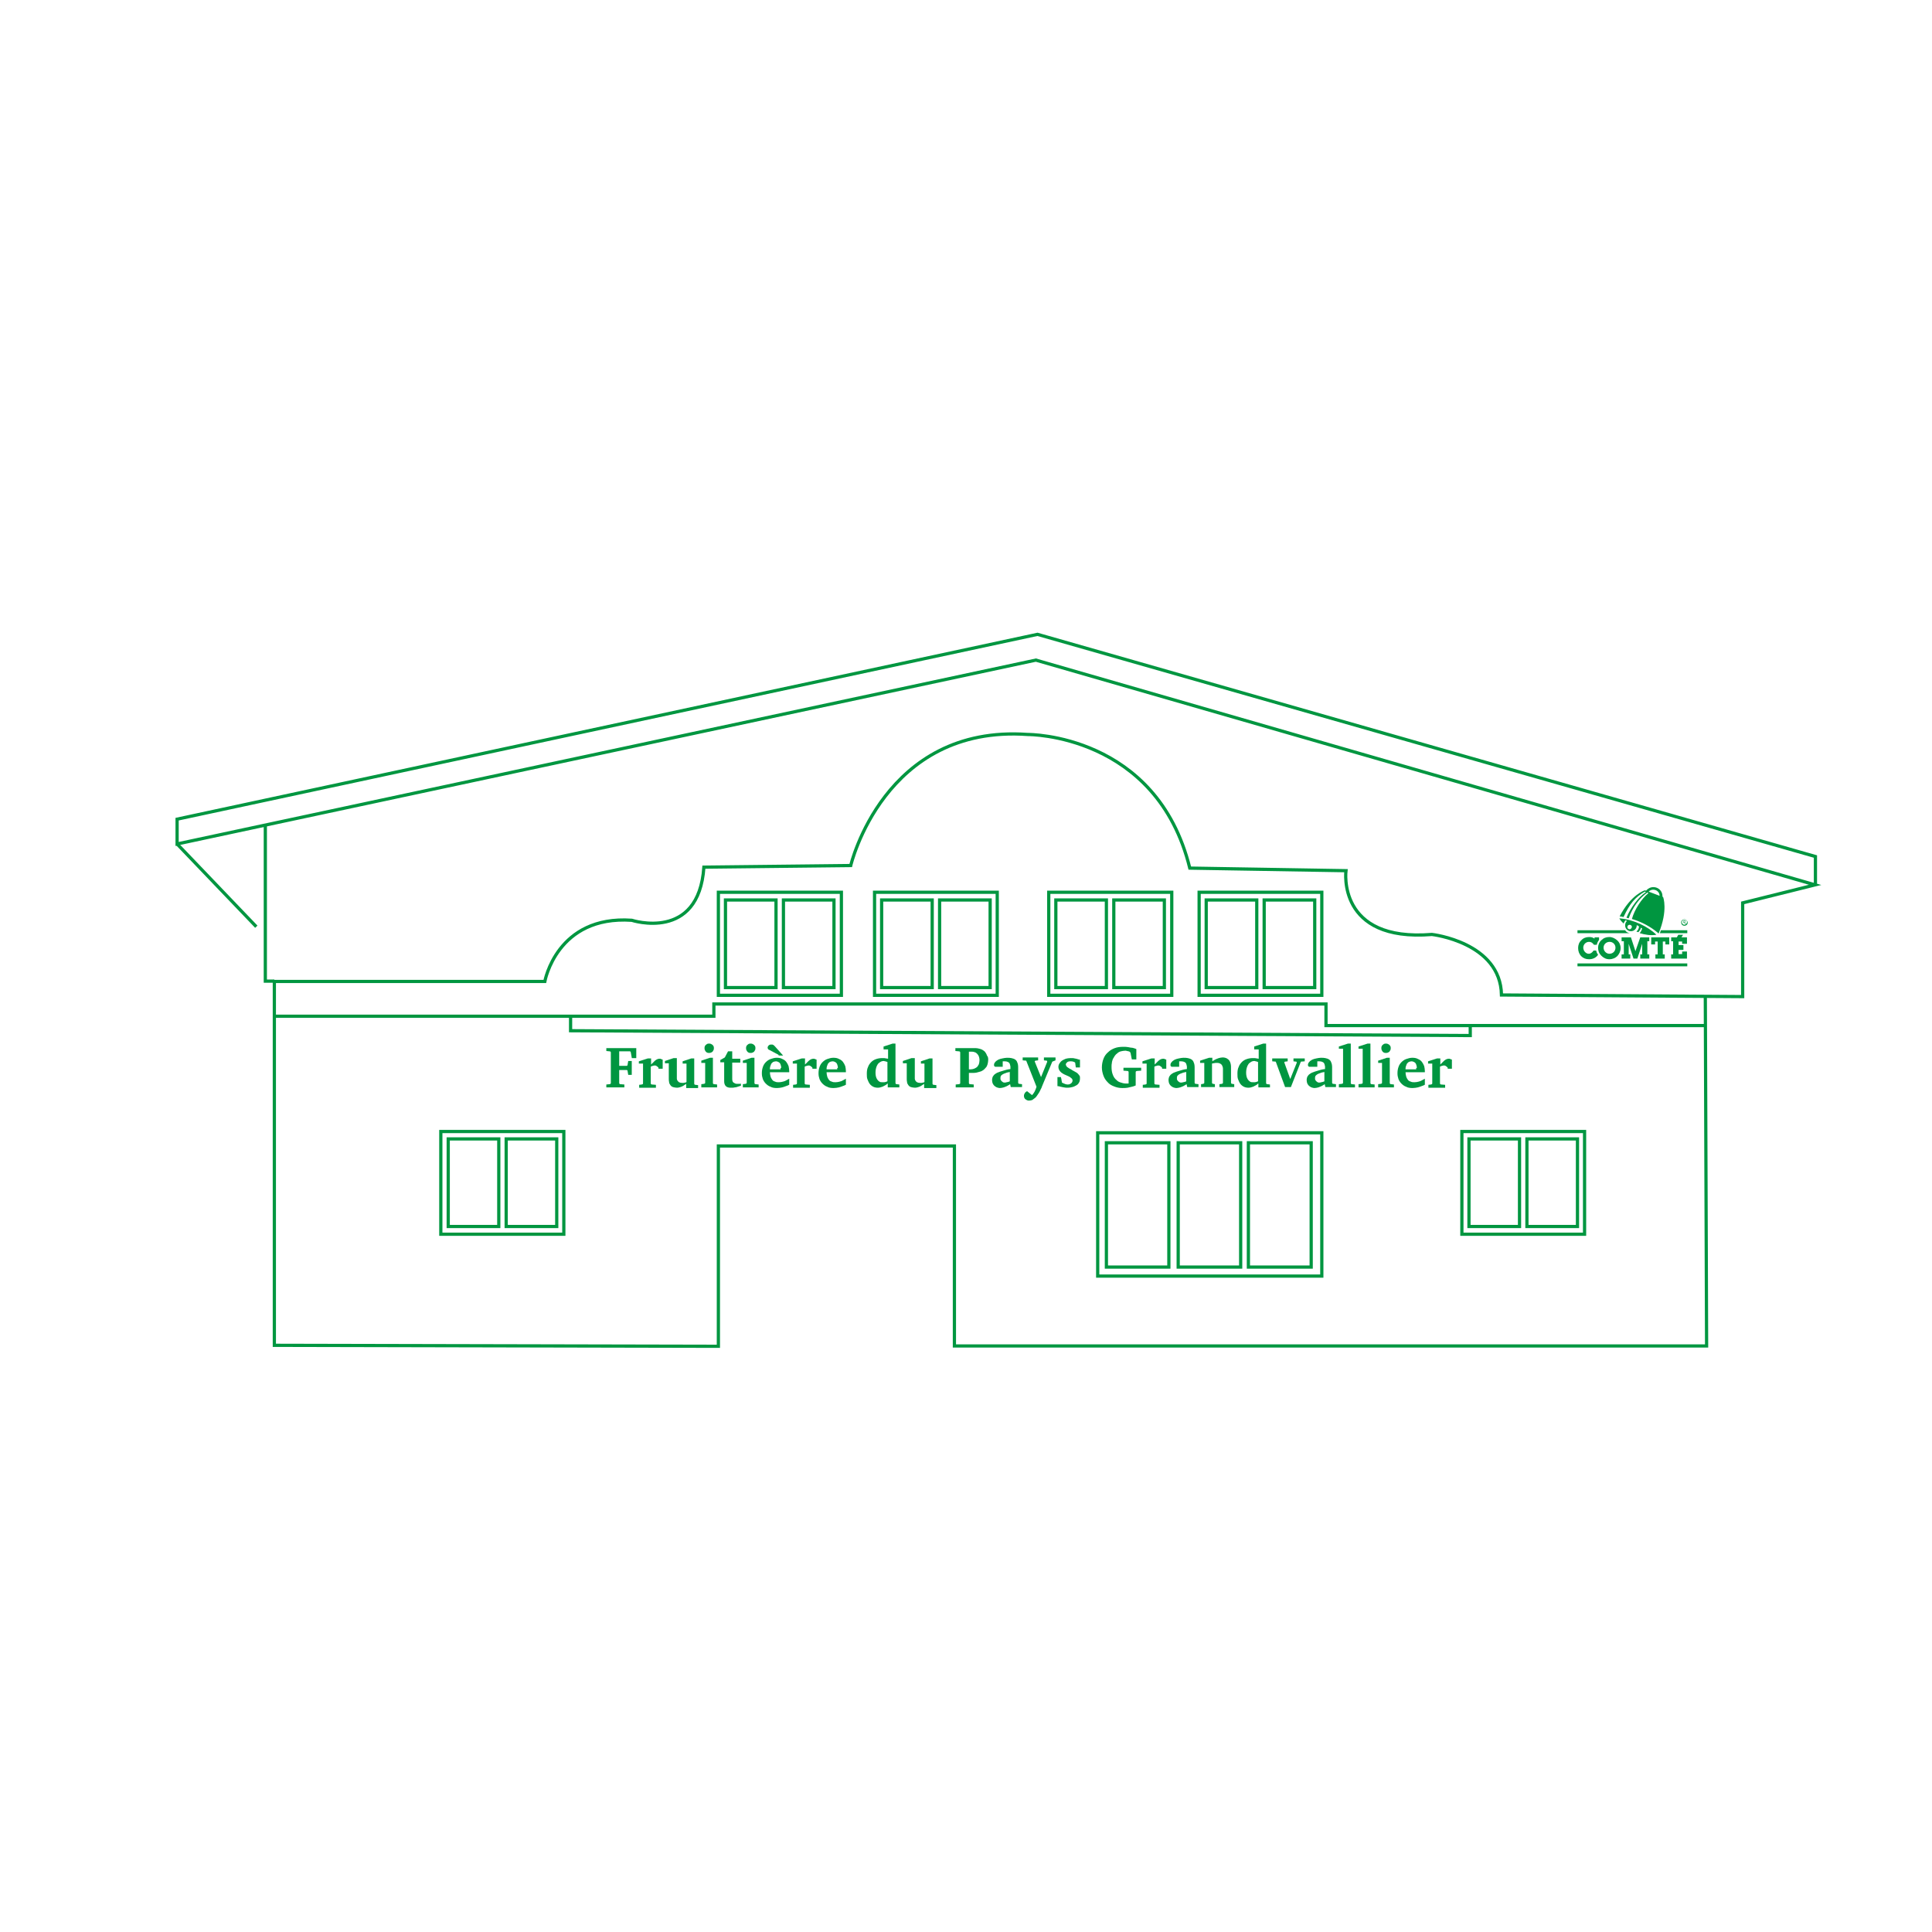 <?xml version="1.0" encoding="utf-8"?>
<!-- Generator: Adobe Illustrator 22.0.0, SVG Export Plug-In . SVG Version: 6.00 Build 0)  -->
<svg version="1.1" id="Calque_1" xmlns="http://www.w3.org/2000/svg" xmlns:xlink="http://www.w3.org/1999/xlink" x="0px" y="0px"
	 viewBox="0 0 600 600" style="enable-background:new 0 0 600 600;" xml:space="preserve">
<style type="text/css">
	.st0{fill:none;stroke:#009640;stroke-miterlimit:10;}
	.st1{fill:none;stroke:#009640;stroke-linejoin:round;stroke-miterlimit:10;}
	.st2{fill:none;stroke:#009640;stroke-linecap:round;stroke-linejoin:round;stroke-miterlimit:10;}
	.st3{fill:none;stroke:#009640;stroke-linecap:round;stroke-miterlimit:10;}
	.st4{fill:#009640;}
	.st5{fill-rule:evenodd;clip-rule:evenodd;fill:#009640;}
</style>
<path class="st0" d="M563.8,274.7v-8.7L322.2,197L55,254.4v7.7L321.7,205l242,69.8l-22.5,5.6v29.1l-74.9-0.5
	c-0.3-16.4-21.6-18.8-21.6-18.8c-29.6,2.4-26.7-19.8-26.7-19.8l-48.5-0.8c-10.3-41.8-50.3-41.5-50.3-41.5c-44.7-3.2-55,40.7-55,40.7
	l-45.6,0.5c-1.6,23.3-22.4,16.5-22.4,16.5c-23.3-1.6-27,19-27,19H85.2v113l137.9,0.3v-62.2h73.3V418H530l-0.4-108.6"/>
<line class="st0" x1="55" y1="262.1" x2="79.6" y2="287.8"/>
<polyline class="st0" points="82.4,256.3 82.4,304.7 85.2,304.7 "/>
<polyline class="st0" points="85.2,315.6 221.7,315.6 221.7,311.8 411.8,311.8 411.8,318.5 529.6,318.5 "/>
<polygon class="st0" points="225.8,277.1 261.3,277.1 261.3,309.1 223.1,309.1 223.1,277.1 "/>
<g>
	<polygon class="st0" points="226.5,279.5 241,279.5 241,306.7 225.3,306.7 225.3,279.5 	"/>
	<polygon class="st0" points="244.5,279.5 259,279.5 259,306.7 243.3,306.7 243.3,279.5 	"/>
</g>
<polygon class="st0" points="139.7,351.4 175.1,351.4 175.1,383.3 136.9,383.3 136.9,351.4 "/>
<g>
	<polygon class="st0" points="140.3,353.7 154.9,353.7 154.9,380.9 139.2,380.9 139.2,353.7 	"/>
	<polygon class="st0" points="158.3,353.7 172.9,353.7 172.9,380.9 157.2,380.9 157.2,353.7 	"/>
</g>
<polygon class="st0" points="456.7,351.4 492.1,351.4 492.1,383.3 454,383.3 454,351.4 "/>
<polygon class="st0" points="345.9,351.8 410.5,351.8 410.5,396.3 340.9,396.3 340.9,351.8 "/>
<g>
	<polygon class="st0" points="457.3,353.7 471.9,353.7 471.9,380.9 456.2,380.9 456.2,353.7 	"/>
	<polygon class="st0" points="475.3,353.7 489.9,353.7 489.9,380.9 474.2,380.9 474.2,353.7 	"/>
</g>
<polygon class="st0" points="345,354.9 363,354.9 363,393.5 343.6,393.5 343.6,354.9 "/>
<polygon class="st0" points="367.3,354.9 385.3,354.9 385.3,393.5 365.9,393.5 365.9,354.9 "/>
<polygon class="st0" points="389.1,354.9 407.2,354.9 407.2,393.5 387.7,393.5 387.7,354.9 "/>
<g>
	<polygon class="st0" points="274.3,277.1 309.7,277.1 309.7,309.1 271.6,309.1 271.6,277.1 	"/>
	<g>
		<polygon class="st0" points="274.9,279.5 289.5,279.5 289.5,306.7 273.8,306.7 273.8,279.5 		"/>
		<polygon class="st0" points="292.9,279.5 307.5,279.5 307.5,306.7 291.8,306.7 291.8,279.5 		"/>
	</g>
</g>
<polygon class="st0" points="328.4,277.1 363.9,277.1 363.9,309.1 325.7,309.1 325.7,277.1 "/>
<g>
	<polygon class="st0" points="329,279.5 343.6,279.5 343.6,306.7 327.9,306.7 327.9,279.5 	"/>
	<polygon class="st0" points="347,279.5 361.6,279.5 361.6,306.7 345.9,306.7 345.9,279.5 	"/>
</g>
<polygon class="st0" points="375.1,277.1 410.5,277.1 410.5,309.1 372.4,309.1 372.4,277.1 "/>
<g>
	<polygon class="st0" points="375.7,279.5 390.3,279.5 390.3,306.7 374.6,306.7 374.6,279.5 	"/>
	<polygon class="st0" points="393.7,279.5 408.3,279.5 408.3,306.7 392.6,306.7 392.6,279.5 	"/>
</g>
<polyline class="st0" points="177.2,315.6 177.2,320.1 456.6,321.6 456.6,318.5 "/>
<g>
	<path class="st4" d="M516.5,278.6l-0.2-0.1c0-0.1,0-0.1,0-0.2c0-1.6-1.3-2.8-2.8-2.8c-0.9,0-1.7,0.4-2.3,1.1l-0.4-0.1
		c0,0-4.3,1.3-7.8,8.1c0.4,0,0.8,0.1,1.2,0.2c2-4.3,3.7-6.2,6.6-7.9c0,0,0.4,0.1,0.3,0.2c-2.3,1.5-4.7,4.8-6,7.9
		c0.2,0.1,0.5,0.1,0.7,0.2c1.3-3.6,3.3-6.2,5.8-8c0,0,0.4,0.1,0.3,0.2c-2.1,1.7-4.3,5.1-5.1,8c3.1,0.9,6,2.5,8.3,4.5
		C518.1,282.6,516.5,278.6,516.5,278.6 M512,276.9c0.4-0.4,0.9-0.6,1.4-0.6c1.1,0,2,0.8,2,1.9L512,276.9z"/>
	<path class="st4" d="M504.7,288.9h-14.8v0.9h16.2C505.5,289.7,505,289.4,504.7,288.9z"/>
	<path class="st4" d="M515.8,288.9c-0.1,0.3-0.2,0.6-0.3,0.9h8.5v-0.9H515.8z"/>
	<path class="st4" d="M502.9,285.2c0.1,0.2,0.3,0.6,1.3,1.6c0.2-0.4,0.4-0.8,0.6-1c0.2,0.1,0.3,0.1,0.5,0.2
		c-0.4,0.3-0.6,0.8-0.6,1.4c0,1,0.8,1.8,1.8,1.8c1,0,1.8-0.8,1.8-1.8c0,0,0-0.1,0-0.1c0.2,0.1,0.4,0.2,0.7,0.4
		c0,0.6-0.3,1.2-0.8,1.6l0.6,0.2c0.4-0.4,0.7-0.9,0.8-1.4c0.1,0.1,0.3,0.2,0.4,0.3c-0.2,0.5-0.4,1-0.8,1.4c1.7,0.5,3.5,0.8,5.2,0.5
		C511.9,287.8,507.2,285.5,502.9,285.2 M506.1,288.6c-0.4,0-0.7-0.3-0.7-0.7c0-0.4,0.3-0.7,0.7-0.7c0.4,0,0.7,0.3,0.7,0.7
		C506.7,288.3,506.4,288.6,506.1,288.6z"/>
	<path class="st4" d="M498,294.3c0-1,0.8-1.8,1.9-1.8c1,0,1.8,0.8,1.8,1.8c0,1.1-0.8,1.9-1.9,1.9C498.9,296.2,498,295.4,498,294.3
		 M496.3,294.3c0,1,0.3,1.8,1,2.5c0.7,0.7,1.5,1.1,2.5,1.1c1,0,1.9-0.4,2.5-1c0.6-0.7,1-1.5,1-2.5c0-0.9-0.4-1.8-1.1-2.4
		c-0.7-0.6-1.5-1-2.4-1c-1,0-1.8,0.3-2.5,1C496.7,292.5,496.3,293.4,496.3,294.3z"/>
	<path class="st4" d="M495.7,295.2h-0.8c-0.4,0.6-0.9,1-1.5,1c-0.9,0-1.7-0.9-1.7-1.9c0-1,0.8-1.8,1.8-1.8c0.6,0,1.1,0.3,1.5,0.9
		h0.9c0.1-0.6,0.4-1.1,0.7-1.5v-0.8h-1.4v0.4c-0.6-0.4-1-0.5-1.7-0.5c-0.9,0-1.8,0.3-2.4,1c-0.7,0.6-1,1.5-1,2.4
		c0,1,0.3,1.8,0.9,2.5c0.7,0.7,1.5,1,2.5,1c1.2,0,2.2-0.5,2.8-1.4C495.9,296,495.8,295.6,495.7,295.2z"/>
	<polygon class="st4" points="505.8,296.4 506.3,296.4 506.3,297.7 503.6,297.7 503.6,296.4 504.3,296.4 504.3,292.3 503.6,292.3 
		503.6,291.1 506.5,291.1 507.9,295.4 509.4,291.1 512.2,291.1 512.2,292.3 511.6,292.3 511.6,296.4 512.2,296.4 512.2,297.7 
		509.4,297.7 509.4,296.4 510,296.4 510,293.1 508.5,297.7 507.3,297.7 505.8,293.1 	"/>
	<polygon class="st4" points="517,296.4 517,297.7 514.1,297.7 514.1,296.4 514.8,296.4 514.8,292.4 514,292.4 514,293.3 
		512.8,293.3 512.8,291.1 518.4,291.1 518.4,293.3 517.2,293.3 517.2,292.4 516.4,292.4 516.4,296.4 	"/>
	<polygon class="st4" points="522.4,295.5 523.9,295.5 523.9,297.7 519,297.7 519,296.4 519.6,296.4 519.6,292.3 519,292.3 
		519,291.1 523.9,291.1 523.9,293.1 522.4,293.1 522.4,292.4 521.3,292.4 521.3,293.5 522.8,293.5 522.8,295 521.3,295 521.3,296.3 
		522.4,296.3 	"/>
	<polygon class="st4" points="522,291.4 520.6,291.4 521.2,290.3 522.7,290.3 	"/>
	<rect x="489.9" y="299.2" class="st4" width="34.1" height="0.9"/>
	<path class="st4" d="M522.8,287v-1.1h0.4c0.1,0,0.2,0,0.2,0c0,0,0.1,0.1,0.1,0.1c0,0,0,0.1,0,0.2c0,0.1,0,0.1-0.1,0.2
		c0,0.1-0.1,0.1-0.2,0.1c0,0,0.1,0,0.1,0.1c0,0,0.1,0.1,0.1,0.1l0.2,0.3h-0.2l-0.1-0.2c0-0.1-0.1-0.1-0.1-0.1c0,0,0-0.1-0.1-0.1
		c0,0,0,0-0.1,0c0,0,0,0-0.1,0h-0.1v0.5H522.8z M522.9,286.4h0.3c0.1,0,0.1,0,0.1,0c0,0,0.1,0,0.1-0.1c0,0,0-0.1,0-0.1
		c0-0.1,0-0.1,0-0.1c0,0-0.1,0-0.2,0h-0.3V286.4z"/>
	<path class="st4" d="M523.1,287.5c-0.6,0-1-0.5-1-1c0-0.6,0.5-1,1-1s1,0.5,1,1C524.2,287,523.7,287.5,523.1,287.5z M523.1,285.6
		c-0.4,0-0.8,0.4-0.8,0.8c0,0.4,0.4,0.8,0.8,0.8c0.4,0,0.8-0.4,0.8-0.8C524,286,523.6,285.6,523.1,285.6z"/>
</g>
<g>
	<path class="st4" d="M196.2,328.5l-0.3-1.7c0-0.1-0.1-0.2-0.1-0.2c-0.1-0.1-0.1-0.1-0.2-0.1h-3.3v4.5h2.3c0.1,0,0.2,0,0.2-0.1
		c0.1-0.1,0.1-0.1,0.1-0.2l0.2-1.2h1.1v4.3h-1.1l-0.2-1.2c0-0.1,0-0.1-0.1-0.2c-0.1-0.1-0.1-0.1-0.2-0.1h-2.3v4c0,0.1,0,0.2,0.1,0.3
		c0.1,0.1,0.2,0.1,0.3,0.1l1.2,0.1v0.9h-5.6v-0.9l1-0.1c0.1,0,0.2-0.1,0.3-0.1c0.1-0.1,0.1-0.2,0.1-0.3v-9.4c0-0.1,0-0.2-0.1-0.3
		c-0.1-0.1-0.2-0.1-0.3-0.1l-1-0.1v-0.9h9.3v3.1H196.2z"/>
	<path class="st4" d="M204.5,331.6c0-0.1-0.1-0.1-0.2-0.2c-0.1-0.1-0.1-0.2-0.2-0.2c-0.1-0.1-0.2-0.1-0.3-0.2
		c-0.1-0.1-0.3-0.1-0.5-0.1c-0.2,0-0.3,0-0.5,0.1c-0.1,0-0.3,0.1-0.4,0.1c-0.1,0-0.2,0.1-0.3,0.2v5.1c0,0.1,0,0.2,0.1,0.3
		c0.1,0.1,0.2,0.1,0.3,0.1l1.2,0.1v0.9h-5.2v-0.9l0.8-0.1c0.1,0,0.2-0.1,0.3-0.1c0.1-0.1,0.1-0.2,0.1-0.3v-6.1h-1.3v-0.7l2.8-0.9h1
		v1.9c0.1-0.1,0.3-0.3,0.5-0.5c0.2-0.2,0.4-0.4,0.6-0.6c0.2-0.2,0.5-0.4,0.7-0.5c0.2-0.1,0.5-0.2,0.7-0.2c0.1,0,0.2,0,0.3,0
		c0.1,0,0.2,0,0.3,0.1c0.1,0,0.2,0.1,0.3,0.1c0.1,0,0.2,0.1,0.2,0.1v2.8H204.5z"/>
	<path class="st4" d="M213.1,337.6v-1c-0.3,0.2-0.6,0.4-0.9,0.6c-0.3,0.2-0.6,0.3-0.9,0.4c-0.3,0.1-0.7,0.2-1,0.2
		c-0.5,0-0.9-0.1-1.3-0.2c-0.3-0.1-0.6-0.3-0.8-0.6s-0.4-0.6-0.4-0.9c-0.1-0.4-0.1-0.8-0.1-1.2v-4.7h-1.2v-0.7l2.7-0.9h1v5.7
		c0,0.2,0,0.5,0,0.7c0,0.2,0.1,0.5,0.2,0.6s0.3,0.4,0.5,0.5c0.2,0.1,0.5,0.2,0.9,0.2c0.2,0,0.4,0,0.5,0c0.2,0,0.3-0.1,0.5-0.1
		c0.2,0,0.3-0.1,0.4-0.2v-5.7H212v-0.7l2.7-0.9h0.9v7.8c0,0.1,0,0.2,0.1,0.3c0.1,0.1,0.2,0.1,0.3,0.1l0.8,0.1v0.9H213.1z"/>
	<path class="st4" d="M217.8,337.6v-0.9l0.8-0.1c0.1,0,0.2-0.1,0.3-0.1c0.1-0.1,0.1-0.2,0.1-0.3v-6.1h-1.2v-0.7l2.7-0.9h0.9v7.8
		c0,0.1,0,0.2,0.1,0.3c0.1,0.1,0.2,0.1,0.3,0.1l0.9,0.1v0.9H217.8z M221.7,325.5c0,0.2,0,0.4-0.1,0.6c-0.1,0.2-0.2,0.3-0.3,0.5
		c-0.1,0.1-0.3,0.2-0.5,0.3c-0.2,0.1-0.4,0.1-0.6,0.1c-0.2,0-0.4,0-0.6-0.1c-0.2-0.1-0.3-0.2-0.4-0.3c-0.1-0.1-0.2-0.3-0.3-0.5
		c-0.1-0.2-0.1-0.4-0.1-0.6c0-0.2,0-0.4,0.1-0.6c0.1-0.2,0.2-0.3,0.3-0.4c0.1-0.1,0.3-0.2,0.4-0.3c0.2-0.1,0.4-0.1,0.6-0.1
		c0.2,0,0.4,0,0.6,0.1c0.2,0.1,0.3,0.2,0.5,0.3c0.1,0.1,0.2,0.3,0.3,0.4C221.7,325.1,221.7,325.3,221.7,325.5z"/>
	<path class="st4" d="M230,337.2c-0.3,0.1-0.6,0.2-0.9,0.3c-0.3,0.1-0.6,0.2-0.9,0.2c-0.3,0.1-0.7,0.1-1.1,0.1c-0.4,0-0.7,0-1-0.1
		s-0.5-0.2-0.7-0.4c-0.2-0.2-0.3-0.4-0.4-0.7c-0.1-0.3-0.1-0.6-0.1-1v-5.7h-1.2v-0.7l1.4-0.8l1-1.9h1.3v2.3h2.5v1.2h-2.5v5
		c0,0.6,0.1,1,0.4,1.2c0.3,0.2,0.6,0.4,1.1,0.4c0.1,0,0.3,0,0.4,0c0.1,0,0.3,0,0.4,0c0.1,0,0.3,0,0.4-0.1V337.2z"/>
	<path class="st4" d="M230.7,337.6v-0.9l0.8-0.1c0.1,0,0.2-0.1,0.3-0.1c0.1-0.1,0.1-0.2,0.1-0.3v-6.1h-1.2v-0.7l2.7-0.9h0.9v7.8
		c0,0.1,0,0.2,0.1,0.3c0.1,0.1,0.2,0.1,0.3,0.1l0.9,0.1v0.9H230.7z M234.6,325.5c0,0.2,0,0.4-0.1,0.6c-0.1,0.2-0.2,0.3-0.3,0.5
		c-0.1,0.1-0.3,0.2-0.5,0.3c-0.2,0.1-0.4,0.1-0.6,0.1c-0.2,0-0.4,0-0.6-0.1c-0.2-0.1-0.3-0.2-0.4-0.3c-0.1-0.1-0.2-0.3-0.3-0.5
		c-0.1-0.2-0.1-0.4-0.1-0.6c0-0.2,0-0.4,0.1-0.6c0.1-0.2,0.2-0.3,0.3-0.4c0.1-0.1,0.3-0.2,0.4-0.3c0.2-0.1,0.4-0.1,0.6-0.1
		c0.2,0,0.4,0,0.6,0.1c0.2,0.1,0.3,0.2,0.5,0.3c0.1,0.1,0.2,0.3,0.3,0.4C234.6,325.1,234.6,325.3,234.6,325.5z"/>
	<path class="st4" d="M245.2,336.8c-0.3,0.2-0.7,0.4-1.1,0.5c-0.3,0.1-0.7,0.3-1.2,0.4c-0.5,0.1-1,0.2-1.6,0.2c-0.8,0-1.5-0.1-2-0.4
		c-0.6-0.2-1.1-0.6-1.5-1c-0.4-0.4-0.7-0.9-0.9-1.4c-0.2-0.6-0.3-1.1-0.3-1.8c0-0.7,0.1-1.3,0.3-1.9c0.2-0.6,0.5-1.1,0.9-1.5
		c0.4-0.4,0.9-0.8,1.5-1c0.6-0.2,1.2-0.4,1.9-0.4c0.7,0,1.3,0.1,1.8,0.4c0.5,0.2,0.9,0.5,1.2,0.9c0.3,0.4,0.5,0.8,0.7,1.3
		c0.1,0.5,0.2,1,0.2,1.5v0.4h-6c0,0.5,0.1,0.9,0.2,1.3c0.1,0.4,0.3,0.7,0.5,1c0.2,0.3,0.5,0.5,0.9,0.6c0.4,0.2,0.7,0.2,1.2,0.2
		c0.5,0,0.9-0.1,1.3-0.2c0.4-0.1,0.7-0.2,1-0.4c0.3-0.2,0.6-0.3,0.9-0.5V336.8z M241.8,327.6l-3-1.6c-0.1,0-0.1-0.1-0.2-0.1
		c-0.1-0.1-0.1-0.1-0.1-0.2c0-0.1-0.1-0.1-0.1-0.2c0-0.1,0-0.1,0-0.2c0-0.1,0-0.2,0.1-0.3c0-0.1,0.1-0.2,0.2-0.3
		c0.1-0.1,0.2-0.2,0.3-0.2c0.1-0.1,0.3-0.1,0.5-0.1c0.1,0,0.2,0,0.3,0s0.2,0,0.3,0.1c0.1,0,0.2,0.1,0.3,0.2c0.1,0.1,0.2,0.2,0.3,0.3
		l2.5,2.8H241.8z M242.6,331.7c0-0.3,0-0.6-0.1-0.8c-0.1-0.3-0.1-0.5-0.3-0.7c-0.1-0.2-0.3-0.3-0.5-0.4c-0.2-0.1-0.4-0.2-0.7-0.2
		c-0.3,0-0.6,0.1-0.9,0.2c-0.2,0.2-0.4,0.3-0.6,0.6c-0.1,0.2-0.2,0.5-0.3,0.8c-0.1,0.3-0.1,0.6-0.1,0.9h3.3V331.7z"/>
	<path class="st4" d="M252.3,331.6c0-0.1-0.1-0.1-0.2-0.2c-0.1-0.1-0.1-0.2-0.2-0.2c-0.1-0.1-0.2-0.1-0.3-0.2
		c-0.1-0.1-0.3-0.1-0.5-0.1c-0.2,0-0.3,0-0.5,0.1c-0.1,0-0.3,0.1-0.4,0.1c-0.1,0-0.2,0.1-0.3,0.2v5.1c0,0.1,0,0.2,0.1,0.3
		c0.1,0.1,0.2,0.1,0.3,0.1l1.2,0.1v0.9h-5.2v-0.9l0.8-0.1c0.1,0,0.2-0.1,0.3-0.1c0.1-0.1,0.1-0.2,0.1-0.3v-6.1h-1.3v-0.7l2.8-0.9h1
		v1.9c0.1-0.1,0.3-0.3,0.5-0.5c0.2-0.2,0.4-0.4,0.6-0.6c0.2-0.2,0.5-0.4,0.7-0.5c0.2-0.1,0.5-0.2,0.7-0.2c0.1,0,0.2,0,0.3,0
		c0.1,0,0.2,0,0.3,0.1c0.1,0,0.2,0.1,0.3,0.1c0.1,0,0.2,0.1,0.2,0.1v2.8H252.3z"/>
	<path class="st4" d="M262.8,336.8c-0.3,0.2-0.7,0.4-1.1,0.5c-0.3,0.1-0.7,0.3-1.2,0.4c-0.5,0.1-1,0.2-1.6,0.2c-0.8,0-1.5-0.1-2-0.4
		c-0.6-0.2-1.1-0.6-1.5-1c-0.4-0.4-0.7-0.9-0.9-1.4c-0.2-0.6-0.3-1.1-0.3-1.8c0-0.7,0.1-1.3,0.3-1.9c0.2-0.6,0.5-1.1,0.9-1.5
		c0.4-0.4,0.9-0.8,1.5-1c0.6-0.2,1.2-0.4,1.9-0.4c0.7,0,1.3,0.1,1.8,0.4c0.5,0.2,0.9,0.5,1.2,0.9c0.3,0.4,0.5,0.8,0.7,1.3
		c0.1,0.5,0.2,1,0.2,1.5v0.4h-6c0,0.5,0.1,0.9,0.2,1.3c0.1,0.4,0.3,0.7,0.5,1c0.2,0.3,0.5,0.5,0.9,0.6c0.4,0.2,0.7,0.2,1.2,0.2
		c0.5,0,0.9-0.1,1.3-0.2c0.4-0.1,0.7-0.2,1-0.4c0.3-0.2,0.6-0.3,0.9-0.5V336.8z M260.2,331.7c0-0.3,0-0.6-0.1-0.8
		c-0.1-0.3-0.1-0.5-0.3-0.7c-0.1-0.2-0.3-0.3-0.5-0.4c-0.2-0.1-0.4-0.2-0.7-0.2c-0.3,0-0.6,0.1-0.9,0.2c-0.2,0.2-0.4,0.3-0.6,0.6
		c-0.1,0.2-0.2,0.5-0.3,0.8c-0.1,0.3-0.1,0.6-0.1,0.9h3.3V331.7z"/>
	<path class="st4" d="M275.7,337.6v-1.1c-0.1,0-0.2,0.1-0.4,0.3c-0.2,0.1-0.4,0.3-0.7,0.4c-0.3,0.2-0.5,0.3-0.9,0.4
		c-0.3,0.1-0.6,0.2-1,0.2c-0.6,0-1.1-0.1-1.5-0.3c-0.4-0.2-0.8-0.5-1.1-0.9c-0.3-0.4-0.5-0.9-0.7-1.4c-0.2-0.5-0.2-1.1-0.2-1.8
		c0-0.8,0.1-1.5,0.4-2.1c0.2-0.6,0.6-1.1,1-1.5c0.4-0.4,0.9-0.7,1.5-0.9c0.6-0.2,1.2-0.3,1.9-0.3c0.2,0,0.4,0,0.6,0
		c0.2,0,0.4,0.1,0.6,0.1c0.2,0,0.4,0.1,0.6,0.1v-2.9h-1.4V325l2.8-0.9h0.9v12.2c0,0.1,0,0.2,0.1,0.3c0.1,0.1,0.2,0.1,0.3,0.1
		l0.8,0.1v0.9H275.7z M275.7,329.9c-0.1-0.1-0.3-0.1-0.4-0.2c-0.1,0-0.3-0.1-0.4-0.1c-0.2,0-0.3-0.1-0.4-0.1c-0.4,0-0.8,0.1-1.1,0.3
		c-0.3,0.2-0.6,0.4-0.8,0.7c-0.2,0.3-0.4,0.7-0.5,1.1c-0.1,0.4-0.2,0.8-0.2,1.3c0,0.5,0,0.9,0.1,1.3c0.1,0.4,0.2,0.7,0.4,1
		c0.2,0.3,0.4,0.5,0.7,0.7c0.3,0.2,0.6,0.2,1,0.2c0.2,0,0.3,0,0.5,0c0.2,0,0.3-0.1,0.5-0.1c0.2-0.1,0.3-0.1,0.5-0.2V329.9z"/>
	<path class="st4" d="M287,337.6v-1c-0.3,0.2-0.6,0.4-0.9,0.6c-0.3,0.2-0.6,0.3-0.9,0.4c-0.3,0.1-0.7,0.2-1,0.2
		c-0.5,0-0.9-0.1-1.3-0.2c-0.3-0.1-0.6-0.3-0.8-0.6c-0.2-0.3-0.4-0.6-0.4-0.9c-0.1-0.4-0.1-0.8-0.1-1.2v-4.7h-1.2v-0.7l2.7-0.9h1
		v5.7c0,0.2,0,0.5,0,0.7c0,0.2,0.1,0.5,0.2,0.6c0.1,0.2,0.3,0.4,0.5,0.5c0.2,0.1,0.5,0.2,0.9,0.2c0.2,0,0.4,0,0.5,0
		c0.2,0,0.3-0.1,0.5-0.1c0.2,0,0.3-0.1,0.4-0.2v-5.7h-1.1v-0.7l2.7-0.9h0.9v7.8c0,0.1,0,0.2,0.1,0.3c0.1,0.1,0.2,0.1,0.3,0.1
		l0.8,0.1v0.9H287z"/>
	<path class="st4" d="M306.9,329.1c0,0.5-0.1,1-0.2,1.4c-0.1,0.4-0.3,0.8-0.5,1s-0.5,0.6-0.8,0.8s-0.6,0.4-1,0.5
		c-0.4,0.1-0.7,0.2-1.1,0.3c-0.4,0.1-0.8,0.1-1.2,0.1c-0.2,0-0.4,0-0.5,0c-0.2,0-0.4,0-0.7,0v3.1c0,0.1,0,0.2,0.1,0.3
		c0.1,0.1,0.2,0.1,0.3,0.1l1.1,0.1v0.9h-5.6v-0.9l1-0.1c0.1,0,0.2-0.1,0.3-0.1c0.1-0.1,0.1-0.2,0.1-0.3v-9.4c0-0.1,0-0.2-0.1-0.3
		c-0.1-0.1-0.2-0.1-0.3-0.1l-1.1-0.1v-0.9h5.1c0.4,0,0.8,0,1.2,0c0.4,0,0.8,0.1,1.2,0.2c0.4,0.1,0.7,0.2,1,0.4
		c0.3,0.2,0.6,0.4,0.8,0.7c0.2,0.3,0.4,0.6,0.5,1C306.8,328.1,306.9,328.5,306.9,329.1z M304.2,329.2c0-0.4-0.1-0.8-0.2-1.1
		c-0.1-0.3-0.3-0.6-0.5-0.8c-0.2-0.2-0.4-0.4-0.7-0.5s-0.6-0.2-0.9-0.2h-1v5.5c0.1,0,0.1,0,0.2,0c0,0,0.1,0,0.1,0h0.2
		c0.4,0,0.8-0.1,1.1-0.2c0.3-0.1,0.6-0.3,0.9-0.5c0.2-0.2,0.4-0.5,0.6-0.9C304.1,330.1,304.2,329.7,304.2,329.2z"/>
	<path class="st4" d="M313.9,337.6l-0.2-0.9c-0.3,0.2-0.6,0.4-1,0.6c-0.3,0.1-0.6,0.3-1,0.4c-0.4,0.1-0.8,0.2-1.2,0.2
		c-0.3,0-0.6-0.1-0.9-0.2c-0.3-0.1-0.5-0.3-0.8-0.5c-0.2-0.2-0.4-0.5-0.5-0.7c-0.1-0.3-0.2-0.6-0.2-1c0-0.3,0-0.5,0.1-0.8
		s0.1-0.4,0.3-0.6c0.1-0.2,0.3-0.4,0.6-0.6s0.6-0.4,1-0.5c0.4-0.2,0.9-0.3,1.5-0.5c0.6-0.2,1.3-0.4,2.2-0.5v-0.2c0-0.1,0-0.2,0-0.2
		c0-0.1,0-0.2,0-0.2c0-0.2,0-0.4-0.1-0.6c0-0.2-0.1-0.4-0.2-0.6c-0.1-0.2-0.3-0.3-0.5-0.4c-0.2-0.1-0.5-0.2-0.9-0.2
		c-0.1,0-0.2,0-0.3,0c-0.1,0-0.2,0-0.2,0c-0.1,0-0.1,0-0.2,0v1.7h-1.9c-0.2,0-0.3,0-0.4,0c-0.1,0-0.2-0.1-0.3-0.2
		c-0.1-0.1-0.1-0.2-0.1-0.4c0-0.3,0.1-0.6,0.4-0.9c0.2-0.3,0.6-0.5,0.9-0.7c0.4-0.2,0.8-0.3,1.3-0.4c0.5-0.1,1-0.2,1.4-0.2
		c0.5,0,1,0,1.4,0.1c0.4,0.1,0.8,0.2,1.1,0.4c0.3,0.2,0.6,0.5,0.7,0.9c0.2,0.4,0.3,0.9,0.3,1.6v4.7c0,0.1,0,0.2,0.1,0.3
		c0.1,0.1,0.2,0.1,0.3,0.1l0.8,0.1v0.9H313.9z M313.7,332.9c-0.6,0.1-1.1,0.2-1.5,0.4c-0.4,0.1-0.7,0.3-0.9,0.4s-0.4,0.3-0.5,0.5
		c-0.1,0.2-0.1,0.4-0.1,0.7c0,0.2,0,0.4,0.1,0.5c0.1,0.2,0.2,0.3,0.3,0.4s0.3,0.2,0.4,0.3c0.2,0.1,0.3,0.1,0.5,0.1
		c0.2,0,0.4,0,0.6-0.1c0.2,0,0.4-0.1,0.5-0.1c0.2-0.1,0.4-0.1,0.5-0.2V332.9z"/>
	<path class="st4" d="M326.8,329.7l-3.2,7.7c-0.1,0.3-0.2,0.6-0.4,0.9c-0.1,0.3-0.3,0.6-0.5,1c-0.2,0.3-0.4,0.6-0.6,0.9
		c-0.2,0.3-0.4,0.6-0.7,0.8c-0.3,0.2-0.5,0.4-0.8,0.6c-0.3,0.1-0.6,0.2-1,0.2c-0.2,0-0.4,0-0.6-0.1c-0.2-0.1-0.4-0.2-0.5-0.3
		c-0.2-0.1-0.3-0.3-0.4-0.5c-0.1-0.2-0.1-0.4-0.1-0.6c0-0.2,0-0.3,0.1-0.5c0.1-0.1,0.1-0.3,0.2-0.4c0.1-0.1,0.2-0.2,0.3-0.3
		c0.1-0.1,0.3-0.2,0.4-0.2l1.5,1.2c0.2-0.2,0.3-0.3,0.5-0.6c0.1-0.2,0.3-0.4,0.4-0.7c0.1-0.2,0.2-0.4,0.3-0.7
		c0.1-0.2,0.1-0.4,0.2-0.6l-3.2-8.1l-1.1-0.1v-0.9h4.8v0.9l-0.8,0.1c-0.1,0-0.2,0.1-0.2,0.1c-0.1,0.1-0.1,0.2,0,0.3l1.9,4.7l1.9-4.7
		c0-0.1,0-0.2,0-0.3c-0.1-0.1-0.1-0.1-0.2-0.1l-0.8-0.1v-0.9h3.6v0.9L326.8,329.7z"/>
	<path class="st4" d="M335.2,331.5h-1.1l-0.2-1.5c-0.1-0.1-0.3-0.2-0.6-0.3c-0.3-0.1-0.5-0.1-0.9-0.1c-0.4,0-0.8,0.1-1,0.3
		c-0.2,0.2-0.4,0.4-0.4,0.7c0,0.2,0.1,0.3,0.2,0.5c0.1,0.2,0.2,0.3,0.4,0.4c0.2,0.1,0.4,0.3,0.6,0.4c0.2,0.1,0.5,0.2,0.7,0.4
		c0.3,0.2,0.6,0.3,0.9,0.5s0.6,0.3,0.8,0.5c0.2,0.2,0.4,0.4,0.6,0.7c0.2,0.2,0.2,0.5,0.2,0.8c0,0.6-0.1,1.1-0.3,1.4
		c-0.2,0.4-0.5,0.7-0.9,0.9c-0.4,0.2-0.7,0.4-1.2,0.5c-0.4,0.1-0.9,0.2-1.3,0.2c-0.5,0-0.9,0-1.3-0.1s-0.7-0.1-1-0.2
		c-0.3-0.1-0.7-0.2-1-0.2v-2.8h1.1c0,0.1,0,0.3,0.1,0.5s0,0.4,0.1,0.6c0,0.2,0.1,0.4,0.1,0.6c0,0,0.1,0.1,0.2,0.1
		c0.1,0.1,0.3,0.1,0.4,0.2c0.2,0.1,0.4,0.1,0.5,0.2c0.2,0,0.4,0.1,0.5,0.1c0.3,0,0.6,0,0.8-0.1c0.2-0.1,0.4-0.2,0.5-0.3
		c0.1-0.1,0.2-0.2,0.3-0.4c0-0.1,0.1-0.3,0.1-0.4c0-0.2-0.1-0.5-0.2-0.6c-0.2-0.2-0.4-0.3-0.6-0.5c-0.2-0.1-0.5-0.3-0.8-0.4
		c-0.3-0.1-0.6-0.3-0.9-0.4c-0.3-0.1-0.5-0.3-0.7-0.4c-0.2-0.1-0.4-0.3-0.6-0.5c-0.2-0.2-0.3-0.4-0.4-0.6c-0.1-0.2-0.2-0.5-0.2-0.8
		c0-0.4,0.1-0.8,0.3-1.1c0.2-0.3,0.4-0.6,0.8-0.9c0.3-0.2,0.7-0.4,1.2-0.6c0.4-0.1,0.9-0.2,1.5-0.2c0.5,0,0.9,0,1.2,0.1
		c0.4,0.1,0.7,0.1,0.9,0.2c0.3,0.1,0.5,0.2,0.8,0.2V331.5z"/>
	<path class="st4" d="M353.1,332.6c-0.1,0-0.2,0.1-0.3,0.1c-0.1,0.1-0.1,0.2-0.1,0.3v4.1c-0.4,0.2-0.8,0.3-1.2,0.4
		c-0.4,0.1-0.8,0.2-1.3,0.3c-0.5,0.1-1.1,0.1-1.7,0.1c-0.9,0-1.8-0.2-2.5-0.5c-0.8-0.3-1.5-0.7-2-1.3c-0.6-0.6-1-1.2-1.3-2
		s-0.5-1.7-0.5-2.6c0-1,0.2-1.9,0.5-2.7c0.3-0.8,0.8-1.5,1.4-2c0.6-0.6,1.3-1,2.1-1.3c0.8-0.3,1.7-0.4,2.6-0.4c0.6,0,1.1,0,1.6,0.1
		c0.5,0.1,0.9,0.2,1.3,0.2c0.4,0.1,0.8,0.2,1.2,0.4v3.2h-1.4l-0.4-2c0-0.1-0.1-0.1-0.1-0.2c-0.1-0.1-0.1-0.1-0.2-0.2
		c-0.3-0.1-0.5-0.2-0.8-0.2c-0.2-0.1-0.4-0.1-0.5-0.1c-0.5,0-1,0.1-1.4,0.2c-0.4,0.1-0.8,0.3-1.1,0.6c-0.3,0.2-0.6,0.5-0.8,0.8
		c-0.2,0.3-0.4,0.7-0.6,1c-0.1,0.4-0.3,0.8-0.3,1.2c-0.1,0.4-0.1,0.8-0.1,1.3c0,0.8,0.1,1.5,0.3,2.1c0.2,0.6,0.5,1.2,0.9,1.6
		c0.4,0.4,0.8,0.8,1.4,1c0.6,0.2,1.2,0.4,1.9,0.4c0.1,0,0.2,0,0.3,0c0.1,0,0.3,0,0.5,0V333c0-0.1,0-0.2-0.1-0.3
		c-0.1-0.1-0.2-0.1-0.3-0.1l-1.2-0.1v-0.9h5.5v0.9L353.1,332.6z"/>
	<path class="st4" d="M360.9,331.6c0-0.1-0.1-0.1-0.2-0.2c-0.1-0.1-0.1-0.2-0.2-0.2c-0.1-0.1-0.2-0.1-0.3-0.2
		c-0.1-0.1-0.3-0.1-0.5-0.1c-0.2,0-0.3,0-0.5,0.1c-0.1,0-0.3,0.1-0.4,0.1c-0.1,0-0.2,0.1-0.3,0.2v5.1c0,0.1,0,0.2,0.1,0.3
		c0.1,0.1,0.2,0.1,0.3,0.1l1.2,0.1v0.9h-5.2v-0.9l0.8-0.1c0.1,0,0.2-0.1,0.3-0.1c0.1-0.1,0.1-0.2,0.1-0.3v-6.1h-1.3v-0.7l2.8-0.9h1
		v1.9c0.1-0.1,0.3-0.3,0.5-0.5c0.2-0.2,0.4-0.4,0.6-0.6c0.2-0.2,0.5-0.4,0.7-0.5c0.2-0.1,0.5-0.2,0.7-0.2c0.1,0,0.2,0,0.3,0
		c0.1,0,0.2,0,0.3,0.1c0.1,0,0.2,0.1,0.3,0.1c0.1,0,0.2,0.1,0.2,0.1v2.8H360.9z"/>
	<path class="st4" d="M368.7,337.6l-0.2-0.9c-0.3,0.2-0.6,0.4-1,0.6c-0.3,0.1-0.6,0.3-1,0.4c-0.4,0.1-0.8,0.2-1.2,0.2
		c-0.3,0-0.6-0.1-0.9-0.2c-0.3-0.1-0.5-0.3-0.8-0.5c-0.2-0.2-0.4-0.5-0.5-0.7c-0.1-0.3-0.2-0.6-0.2-1c0-0.3,0-0.5,0.1-0.8
		s0.1-0.4,0.3-0.6c0.1-0.2,0.3-0.4,0.6-0.6s0.6-0.4,1-0.5c0.4-0.2,0.9-0.3,1.5-0.5c0.6-0.2,1.3-0.4,2.2-0.5v-0.2c0-0.1,0-0.2,0-0.2
		c0-0.1,0-0.2,0-0.2c0-0.2,0-0.4-0.1-0.6c0-0.2-0.1-0.4-0.2-0.6c-0.1-0.2-0.3-0.3-0.5-0.4c-0.2-0.1-0.5-0.2-0.9-0.2
		c-0.1,0-0.2,0-0.3,0c-0.1,0-0.2,0-0.2,0c-0.1,0-0.1,0-0.2,0v1.7h-1.9c-0.2,0-0.3,0-0.4,0c-0.1,0-0.2-0.1-0.3-0.2
		c-0.1-0.1-0.1-0.2-0.1-0.4c0-0.3,0.1-0.6,0.4-0.9c0.2-0.3,0.6-0.5,0.9-0.7c0.4-0.2,0.8-0.3,1.3-0.4c0.5-0.1,1-0.2,1.4-0.2
		c0.5,0,1,0,1.4,0.1c0.4,0.1,0.8,0.2,1.1,0.4c0.3,0.2,0.6,0.5,0.7,0.9c0.2,0.4,0.3,0.9,0.3,1.6v4.7c0,0.1,0,0.2,0.1,0.3
		c0.1,0.1,0.2,0.1,0.3,0.1l0.8,0.1v0.9H368.7z M368.5,332.9c-0.6,0.1-1.1,0.2-1.5,0.4c-0.4,0.1-0.7,0.3-0.9,0.4
		c-0.2,0.2-0.4,0.3-0.5,0.5c-0.1,0.2-0.1,0.4-0.1,0.7c0,0.2,0,0.4,0.1,0.5c0.1,0.2,0.2,0.3,0.3,0.4s0.3,0.2,0.4,0.3
		c0.2,0.1,0.3,0.1,0.5,0.1c0.2,0,0.4,0,0.6-0.1c0.2,0,0.4-0.1,0.5-0.1c0.2-0.1,0.4-0.1,0.5-0.2V332.9z"/>
	<path class="st4" d="M378.7,337.6v-0.9l0.7-0.1c0.1,0,0.2-0.1,0.3-0.1c0.1-0.1,0.1-0.2,0.1-0.3V332c0-0.2,0-0.5-0.1-0.7
		c-0.1-0.2-0.1-0.4-0.3-0.6c-0.1-0.2-0.3-0.3-0.5-0.4c-0.2-0.1-0.4-0.2-0.7-0.2c-0.2,0-0.5,0-0.7,0c-0.2,0-0.4,0.1-0.6,0.1
		c-0.2,0-0.4,0.1-0.5,0.1v5.9c0,0.1,0,0.2,0.1,0.3c0.1,0.1,0.2,0.1,0.3,0.1l0.5,0.1v0.9H373v-0.9l0.6-0.1c0.1,0,0.2-0.1,0.3-0.1
		c0.1-0.1,0.1-0.2,0.1-0.3v-6.1h-1.3v-0.7l2.8-0.9h1l0,1.1c0.3-0.2,0.6-0.4,1-0.6c0.3-0.1,0.6-0.3,1-0.4c0.4-0.1,0.8-0.2,1.2-0.2
		c0.5,0,0.9,0.1,1.3,0.3c0.3,0.2,0.6,0.4,0.8,0.7c0.2,0.3,0.3,0.6,0.4,1c0.1,0.4,0.1,0.8,0.1,1.2v4.6c0,0.1,0,0.2,0.1,0.3
		c0.1,0.1,0.2,0.1,0.3,0.1l0.6,0.1v0.9H378.7z"/>
	<path class="st4" d="M390.8,337.6v-1.1c-0.1,0-0.2,0.1-0.4,0.3c-0.2,0.1-0.4,0.3-0.7,0.4c-0.3,0.2-0.5,0.3-0.9,0.4
		c-0.3,0.1-0.6,0.2-1,0.2c-0.6,0-1.1-0.1-1.5-0.3c-0.4-0.2-0.8-0.5-1.1-0.9c-0.3-0.4-0.5-0.9-0.7-1.4c-0.2-0.5-0.2-1.1-0.2-1.8
		c0-0.8,0.1-1.5,0.4-2.1c0.2-0.6,0.6-1.1,1-1.5c0.4-0.4,0.9-0.7,1.5-0.9c0.6-0.2,1.2-0.3,1.9-0.3c0.2,0,0.4,0,0.6,0
		c0.2,0,0.4,0.1,0.6,0.1c0.2,0,0.4,0.1,0.6,0.1v-2.9h-1.4V325l2.8-0.9h0.9v12.2c0,0.1,0,0.2,0.1,0.3c0.1,0.1,0.2,0.1,0.3,0.1
		l0.8,0.1v0.9H390.8z M390.8,329.9c-0.1-0.1-0.3-0.1-0.4-0.2c-0.1,0-0.3-0.1-0.4-0.1c-0.2,0-0.3-0.1-0.4-0.1c-0.4,0-0.8,0.1-1.1,0.3
		c-0.3,0.2-0.6,0.4-0.8,0.7c-0.2,0.3-0.4,0.7-0.5,1.1c-0.1,0.4-0.2,0.8-0.2,1.3c0,0.5,0,0.9,0.1,1.3c0.1,0.4,0.2,0.7,0.4,1
		c0.2,0.3,0.4,0.5,0.7,0.7c0.3,0.2,0.6,0.2,1,0.2c0.2,0,0.3,0,0.5,0c0.2,0,0.3-0.1,0.5-0.1c0.2-0.1,0.3-0.1,0.5-0.2V329.9z"/>
	<path class="st4" d="M404,329.7l-3.1,7.9h-1.8l-2.9-7.9l-1.1-0.1v-0.9h4.8v0.9l-0.8,0.1c-0.1,0-0.2,0.1-0.2,0.1
		c0,0.1-0.1,0.2,0,0.3l1.8,5l2-5c0-0.1,0-0.2,0-0.3c-0.1-0.1-0.1-0.1-0.2-0.1l-0.8-0.1v-0.9h3.5v0.9L404,329.7z"/>
	<path class="st4" d="M411.6,337.6l-0.2-0.9c-0.3,0.2-0.6,0.4-1,0.6c-0.3,0.1-0.6,0.3-1,0.4c-0.4,0.1-0.8,0.2-1.2,0.2
		c-0.3,0-0.6-0.1-0.9-0.2c-0.3-0.1-0.5-0.3-0.8-0.5c-0.2-0.2-0.4-0.5-0.5-0.7c-0.1-0.3-0.2-0.6-0.2-1c0-0.3,0-0.5,0.1-0.8
		s0.1-0.4,0.3-0.6c0.1-0.2,0.3-0.4,0.6-0.6s0.6-0.4,1-0.5c0.4-0.2,0.9-0.3,1.5-0.5c0.6-0.2,1.3-0.4,2.2-0.5v-0.2c0-0.1,0-0.2,0-0.2
		c0-0.1,0-0.2,0-0.2c0-0.2,0-0.4-0.1-0.6c0-0.2-0.1-0.4-0.2-0.6c-0.1-0.2-0.3-0.3-0.5-0.4c-0.2-0.1-0.5-0.2-0.9-0.2
		c-0.1,0-0.2,0-0.3,0c-0.1,0-0.2,0-0.2,0c-0.1,0-0.1,0-0.2,0v1.7H407c-0.2,0-0.3,0-0.4,0c-0.1,0-0.2-0.1-0.3-0.2
		c-0.1-0.1-0.1-0.2-0.1-0.4c0-0.3,0.1-0.6,0.4-0.9c0.2-0.3,0.6-0.5,0.9-0.7c0.4-0.2,0.8-0.3,1.3-0.4c0.5-0.1,1-0.2,1.4-0.2
		c0.5,0,1,0,1.4,0.1c0.4,0.1,0.8,0.2,1.1,0.4c0.3,0.2,0.6,0.5,0.7,0.9c0.2,0.4,0.3,0.9,0.3,1.6v4.7c0,0.1,0,0.2,0.1,0.3
		c0.1,0.1,0.2,0.1,0.3,0.1l0.8,0.1v0.9H411.6z M411.4,332.9c-0.6,0.1-1.1,0.2-1.5,0.4c-0.4,0.1-0.7,0.3-0.9,0.4
		c-0.2,0.2-0.4,0.3-0.5,0.5c-0.1,0.2-0.1,0.4-0.1,0.7c0,0.2,0,0.4,0.1,0.5c0.1,0.2,0.2,0.3,0.3,0.4s0.3,0.2,0.4,0.3
		c0.2,0.1,0.3,0.1,0.5,0.1c0.2,0,0.4,0,0.6-0.1c0.2,0,0.4-0.1,0.5-0.1c0.2-0.1,0.4-0.1,0.5-0.2V332.9z"/>
	<path class="st4" d="M415.8,337.6v-0.9l0.9-0.1c0.1,0,0.2-0.1,0.3-0.1c0.1-0.1,0.1-0.2,0.1-0.3v-10.5h-1.3V325l2.8-0.9h0.9v12.2
		c0,0.1,0,0.2,0.1,0.3c0.1,0.1,0.2,0.1,0.3,0.1l0.9,0.1v0.9H415.8z"/>
	<path class="st4" d="M421.9,337.6v-0.9l0.9-0.1c0.1,0,0.2-0.1,0.3-0.1c0.1-0.1,0.1-0.2,0.1-0.3v-10.5h-1.3V325l2.8-0.9h0.9v12.2
		c0,0.1,0,0.2,0.1,0.3c0.1,0.1,0.2,0.1,0.3,0.1l0.9,0.1v0.9H421.9z"/>
	<path class="st4" d="M428,337.6v-0.9l0.8-0.1c0.1,0,0.2-0.1,0.3-0.1c0.1-0.1,0.1-0.2,0.1-0.3v-6.1h-1.2v-0.7l2.7-0.9h0.9v7.8
		c0,0.1,0,0.2,0.1,0.3c0.1,0.1,0.2,0.1,0.3,0.1l0.9,0.1v0.9H428z M431.9,325.5c0,0.2,0,0.4-0.1,0.6c-0.1,0.2-0.2,0.3-0.3,0.5
		c-0.1,0.1-0.3,0.2-0.5,0.3c-0.2,0.1-0.4,0.1-0.6,0.1c-0.2,0-0.4,0-0.6-0.1c-0.2-0.1-0.3-0.2-0.4-0.3c-0.1-0.1-0.2-0.3-0.3-0.5
		c-0.1-0.2-0.1-0.4-0.1-0.6c0-0.2,0-0.4,0.1-0.6c0.1-0.2,0.2-0.3,0.3-0.4c0.1-0.1,0.3-0.2,0.4-0.3c0.2-0.1,0.4-0.1,0.6-0.1
		c0.2,0,0.4,0,0.6,0.1c0.2,0.1,0.3,0.2,0.5,0.3c0.1,0.1,0.2,0.3,0.3,0.4C431.9,325.1,431.9,325.3,431.9,325.5z"/>
	<path class="st4" d="M442.6,336.8c-0.3,0.2-0.7,0.4-1.1,0.5c-0.3,0.1-0.7,0.3-1.2,0.4c-0.5,0.1-1,0.2-1.6,0.2c-0.8,0-1.5-0.1-2-0.4
		c-0.6-0.2-1.1-0.6-1.5-1c-0.4-0.4-0.7-0.9-0.9-1.4c-0.2-0.6-0.3-1.1-0.3-1.8c0-0.7,0.1-1.3,0.3-1.9c0.2-0.6,0.5-1.1,0.9-1.5
		c0.4-0.4,0.9-0.8,1.5-1c0.6-0.2,1.2-0.4,1.9-0.4c0.7,0,1.3,0.1,1.8,0.4c0.5,0.2,0.9,0.5,1.2,0.9c0.3,0.4,0.5,0.8,0.7,1.3
		c0.1,0.5,0.2,1,0.2,1.5v0.4h-6c0,0.5,0.1,0.9,0.2,1.3c0.1,0.4,0.3,0.7,0.5,1c0.2,0.3,0.5,0.5,0.9,0.6c0.4,0.2,0.7,0.2,1.2,0.2
		c0.5,0,0.9-0.1,1.3-0.2c0.4-0.1,0.7-0.2,1-0.4c0.3-0.2,0.6-0.3,0.9-0.5V336.8z M440,331.7c0-0.3,0-0.6-0.1-0.8
		c-0.1-0.3-0.1-0.5-0.3-0.7c-0.1-0.2-0.3-0.3-0.5-0.4c-0.2-0.1-0.4-0.2-0.7-0.2c-0.3,0-0.6,0.1-0.9,0.2c-0.2,0.2-0.4,0.3-0.6,0.6
		c-0.1,0.2-0.2,0.5-0.3,0.8c-0.1,0.3-0.1,0.6-0.1,0.9h3.3V331.7z"/>
	<path class="st4" d="M449.6,331.6c0-0.1-0.1-0.1-0.2-0.2c-0.1-0.1-0.1-0.2-0.2-0.2c-0.1-0.1-0.2-0.1-0.3-0.2
		c-0.1-0.1-0.3-0.1-0.5-0.1c-0.2,0-0.3,0-0.5,0.1c-0.1,0-0.3,0.1-0.4,0.1c-0.1,0-0.2,0.1-0.3,0.2v5.1c0,0.1,0,0.2,0.1,0.3
		c0.1,0.1,0.2,0.1,0.3,0.1l1.2,0.1v0.9h-5.2v-0.9l0.8-0.1c0.1,0,0.2-0.1,0.3-0.1c0.1-0.1,0.1-0.2,0.1-0.3v-6.1h-1.3v-0.7l2.8-0.9h1
		v1.9c0.1-0.1,0.3-0.3,0.5-0.5c0.2-0.2,0.4-0.4,0.6-0.6c0.2-0.2,0.5-0.4,0.7-0.5c0.2-0.1,0.5-0.2,0.7-0.2c0.1,0,0.2,0,0.3,0
		c0.1,0,0.2,0,0.3,0.1c0.1,0,0.2,0.1,0.3,0.1c0.1,0,0.2,0.1,0.2,0.1v2.8H449.6z"/>
</g>
</svg>

